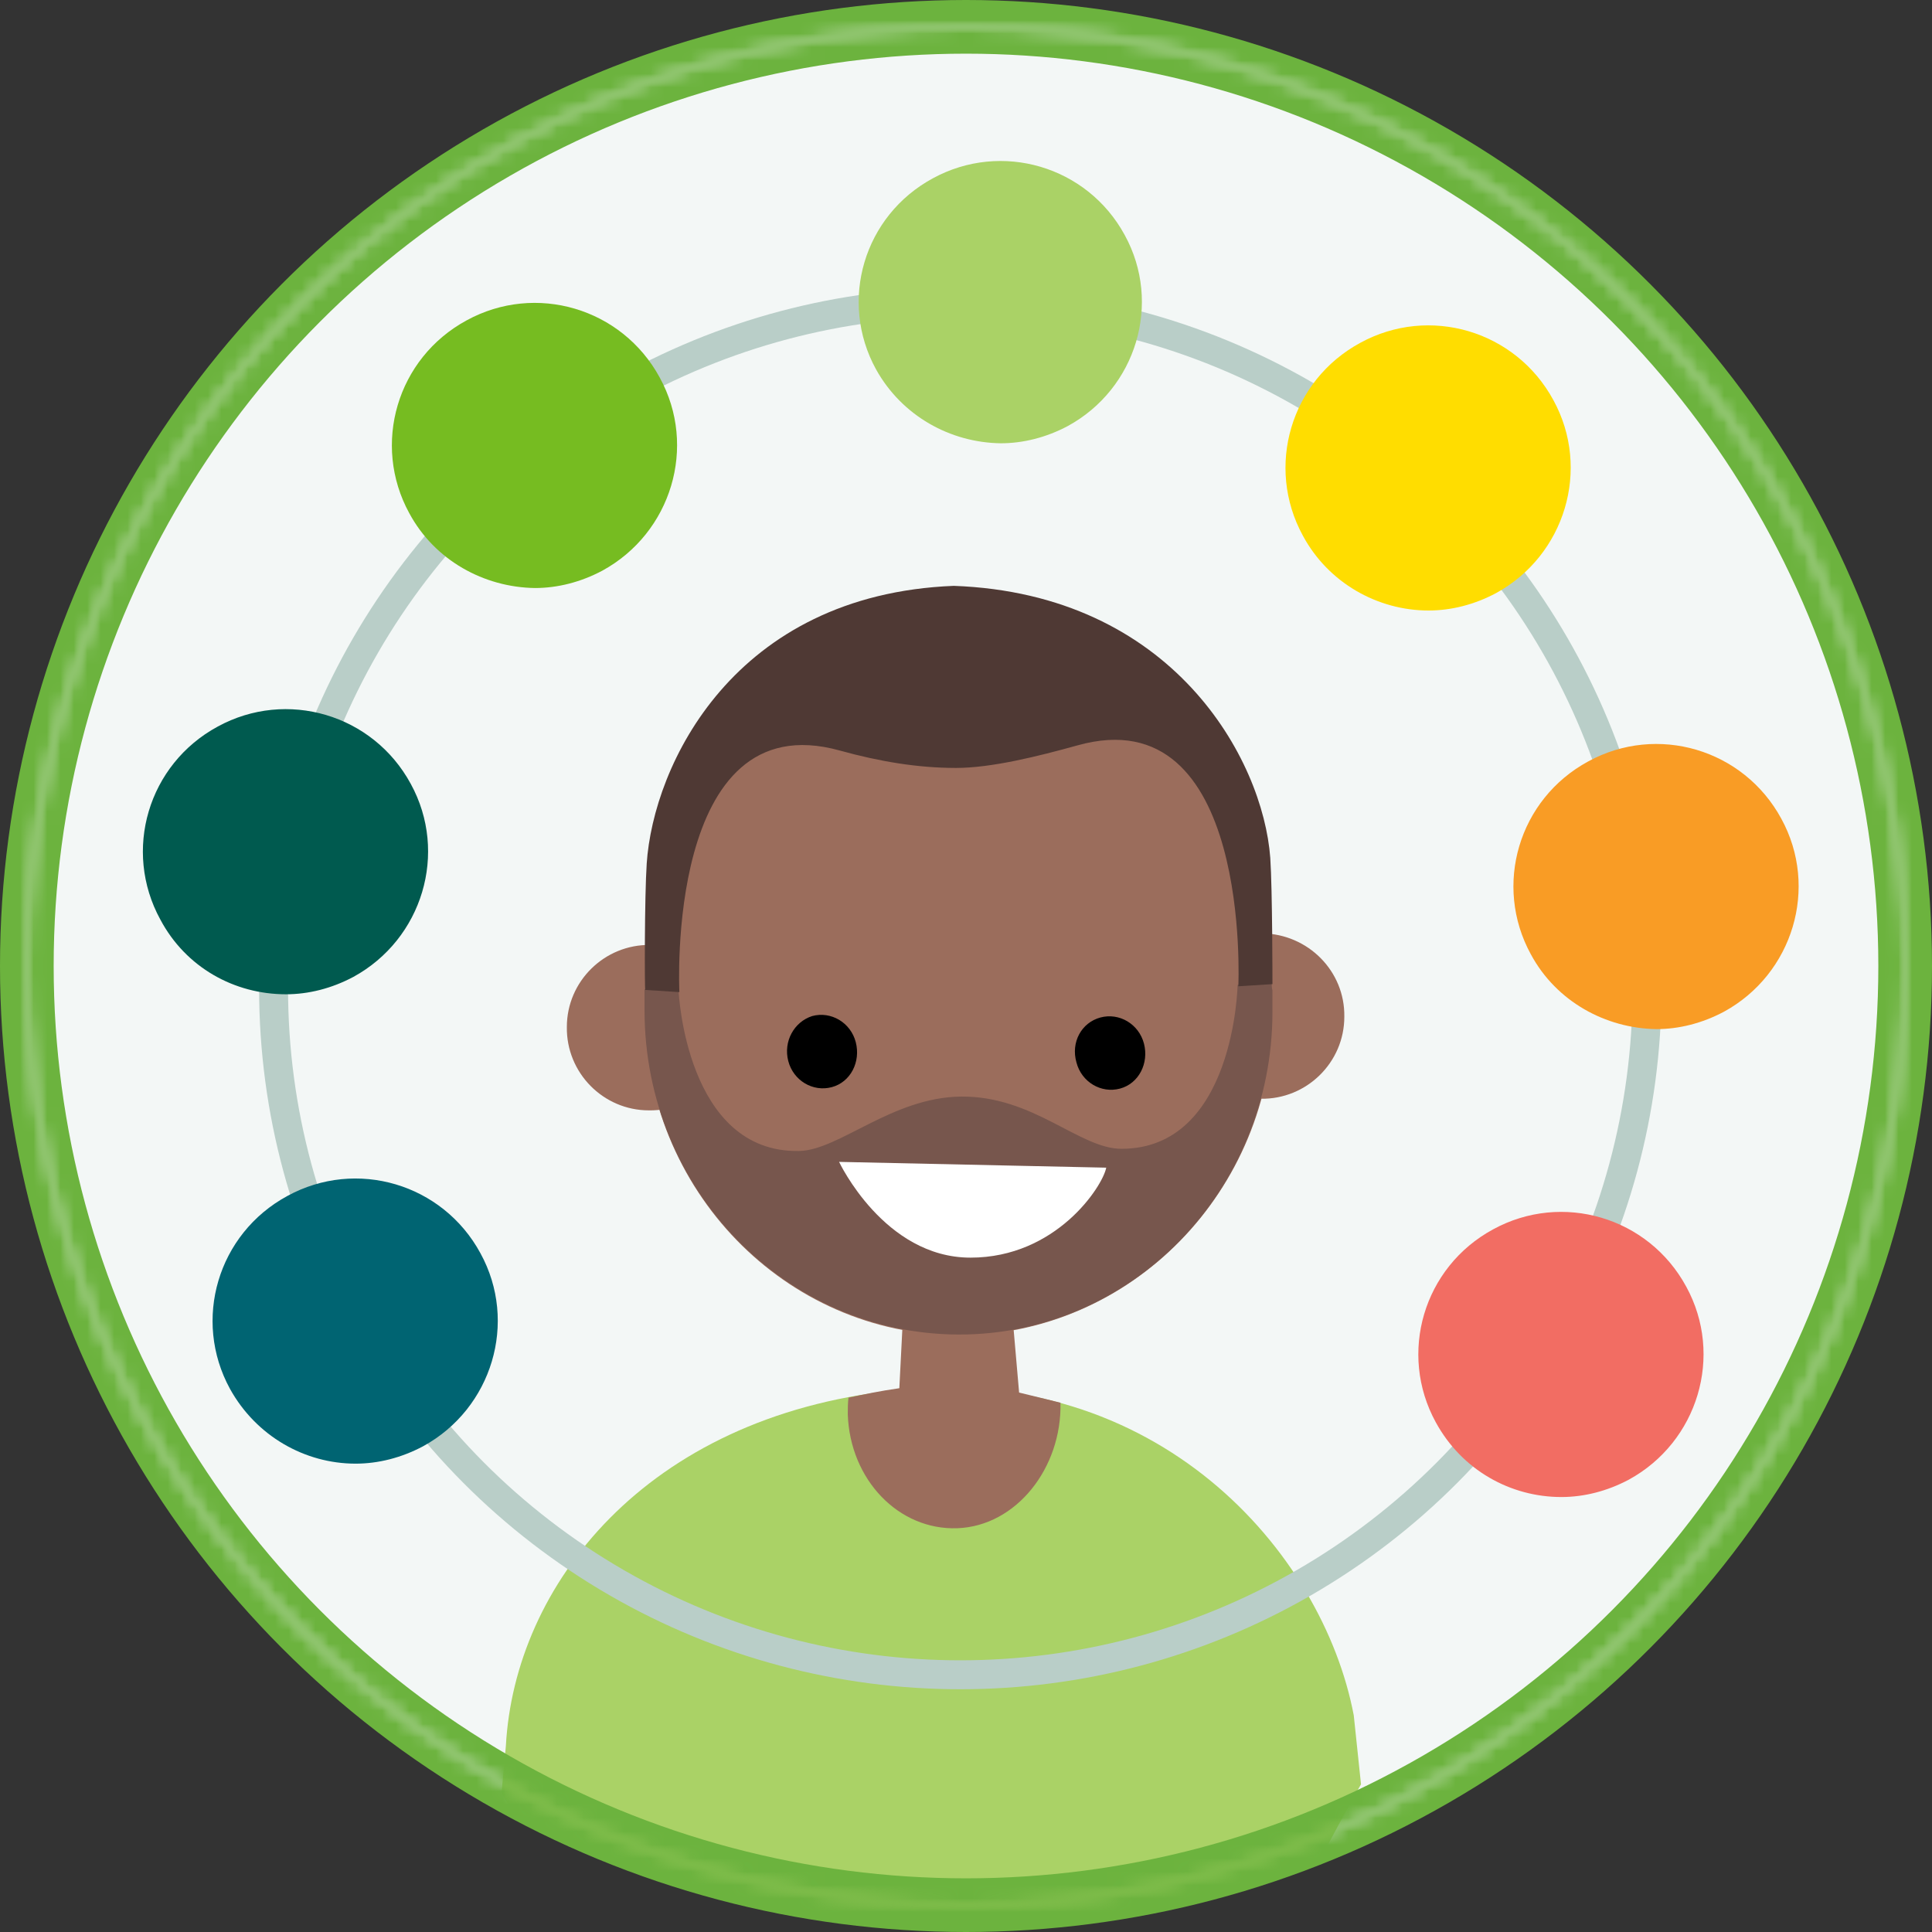 <svg xmlns="http://www.w3.org/2000/svg" xmlns:xlink="http://www.w3.org/1999/xlink" width="144" height="144" viewBox="0 0 144 144">
    <rect x="0" y="0" width="144" height="144" fill="#333333" stroke="none"/>
    <defs>
        <circle id="a" cx="70" cy="70" r="70"/>
    </defs>
    <g fill="none" fill-rule="evenodd" transform="translate(2 2)">
        <mask id="b" fill="#fff">
            <use xlink:href="#a"/>
        </mask>
        <use fill="#FFF" stroke="#6CB33E" stroke-width="4" xlink:href="#a"/>
        <g mask="url(#b)">
            <g transform="translate(-10 -5)">
                <ellipse cx="77" cy="76.5" fill="#F3F7F6" fill-rule="nonzero" rx="76.758" ry="76.5"/>
                <g transform="translate(18.111 25.47)">
                    <g fill-rule="nonzero">
                        <path fill="#AAD266" d="M81.7 134.313c-.649-5.947 9.631-23.791 9.631-23.791l-.54-5.137c-2.327-12.274-14.718-26.279-34.25-24.224-18.558 2-28.298 14.545-28.947 26.495l-.324 3.515s12.173 20.223 12.66 27.036"/>
                        <path fill="#9B6D5C" d="M65.847 81.323l-.649-7.461-7.9-.27-.378 7.407c-1.515.216-2.49.433-3.788.703-.054.378-.054.865-.054 1.244.163 4.866 3.788 8.651 8.17 8.489 4.383-.162 7.792-4.488 7.683-9.355 0 0-1.731-.432-3.084-.757z"/>
                        <g>
                            <path fill="#9B6D5C" d="M90.087 53.314c0 3.407-2.814 6.165-6.222 6.11-3.409 0-6.168-2.811-6.114-6.218 0-3.406 2.813-6.164 6.222-6.11 3.409.054 6.168 2.812 6.114 6.218z"/>
                            <path fill="#9B6D5C" d="M84.785 52.99C84.73 66.292 74.18 77.052 61.302 77.052c-12.877-.054-23.373-10.815-23.373-24.17l.27-6.543c.054-13.301 10.334-24.062 23.158-24.062 12.877.054 23.103 10.815 23.049 24.17l.379 6.543z"/>
                            <path fill="#9B6D5C" d="M44.475 54.18c0 3.406-2.813 6.164-6.222 6.11-3.409 0-6.168-2.812-6.114-6.219 0-3.406 2.814-6.164 6.222-6.11 3.409 0 6.114 2.812 6.114 6.219z"/>
                            <path fill="#77564D" d="M61.302 76.998c-12.877-.054-23.373-10.815-23.373-24.17v-1.082-.486l2.542.162s.542 12.058 8.982 11.896c2.976-.054 6.926-4.002 12.066-4.056 5.41-.054 8.82 3.893 11.957 3.893 8.44 0 8.657-12.22 8.657-12.22l2.543-.162c0 .216 0 .379.054.595v1.568c0 13.356-10.55 24.116-23.428 24.062z"/>
                            <path fill="#4F3934" d="M38.09 41.905c.488-7.353 6.494-20.06 22.888-20.709 16.34.595 23.05 12.923 23.59 20.277.162 2.379.162 9.408.162 9.408l-2.543.162s1.028-21.628-12.011-17.951c-2.922.81-6.385 1.676-9.036 1.676-2.868 0-5.735-.487-8.657-1.298-13.04-3.623-11.957 18.006-11.957 18.006l-2.543-.162c-.054 0-.054-7.03.108-9.409z"/>
                            <g>
                                <path fill="#FFF" d="M72.34 64.561L52.43 64.13s3.355 7.137 9.793 7.137c6.385 0 9.848-5.299 10.118-6.705z"/>
                                <path fill="#000" d="M70.122 56.72c.378 1.46 1.84 2.326 3.246 1.947 1.407-.378 2.164-1.892 1.786-3.352-.38-1.46-1.84-2.325-3.247-1.947-1.407.379-2.218 1.839-1.785 3.353zM48.642 56.613c.378 1.46 1.84 2.325 3.246 1.946 1.407-.378 2.164-1.892 1.785-3.352-.378-1.46-1.84-2.325-3.246-1.947-1.353.433-2.164 1.893-1.785 3.353z"/>
                            </g>
                        </g>
                    </g>
                    <ellipse cx="61.465" cy="51.206" stroke="#B9CEC8" stroke-width="2.157" rx="51.185" ry="51.152"/>
                    <path fill="#006472" fill-rule="nonzero" d="M7.034 81.053c-2.814-5.137-.92-11.571 4.274-14.383 5.14-2.812 11.579-.92 14.392 4.272 2.814 5.136.866 11.571-4.274 14.383-1.623.865-3.355 1.297-5.032 1.297-3.787 0-7.412-2.054-9.36-5.569z"/>
                    <path fill="#005A4F" fill-rule="nonzero" d="M1.84 46.069C-.974 40.932.92 34.498 6.114 31.686c5.14-2.812 11.579-.92 14.392 4.271 2.814 5.137.866 11.572-4.274 14.383-1.623.866-3.355 1.298-5.032 1.298-3.842 0-7.467-2-9.36-5.57z"/>
                    <path fill="#76BC21" fill-rule="nonzero" d="M20.398 15.789c-2.813-5.137-.92-11.571 4.274-14.383 5.14-2.812 11.58-.92 14.393 4.271 2.813 5.137.865 11.572-4.275 14.383-1.623.866-3.354 1.298-5.032 1.298-3.787-.054-7.466-2.055-9.36-5.57z"/>
                    <path fill="#FD0" fill-rule="nonzero" d="M87.003 17.465c-2.814-5.137-.92-11.571 4.274-14.383 5.14-2.812 11.579-.92 14.393 4.272 2.813 5.136.865 11.571-4.275 14.383-1.623.865-3.354 1.297-5.032 1.297-3.787 0-7.466-2.054-9.36-5.569z"/>
                    <path fill="#F99C25" fill-rule="nonzero" d="M103.992 48.664c-2.813-5.137-.92-11.571 4.275-14.383 5.14-2.811 11.578-.919 14.392 4.272 2.813 5.137.866 11.571-4.274 14.383-1.624.865-3.355 1.298-5.032 1.298-3.788-.054-7.467-2.055-9.36-5.57z"/>
                    <path fill="#F26D63" fill-rule="nonzero" d="M96.904 83.54c-2.813-5.136-.92-11.57 4.275-14.383 5.14-2.811 11.578-.919 14.392 4.272 2.814 5.137.866 11.571-4.274 14.383-1.624.865-3.355 1.298-5.032 1.298-3.788 0-7.413-2.001-9.36-5.57z"/>
                </g>
                <path fill="#AAD266" fill-rule="nonzero" d="M73.293 30.527c-2.794-5.086-.914-11.456 4.244-14.24 5.105-2.783 11.498-.91 14.292 4.23 2.794 5.085.86 11.455-4.244 14.239-1.612.856-3.332 1.284-4.997 1.284-3.761-.053-7.361-2.034-9.295-5.513z"/>
            </g>
        </g>
        <circle cx="70" cy="70" r="70" stroke="#6CB33E" stroke-width="4" mask="url(#b)"/>
    </g>
</svg>
